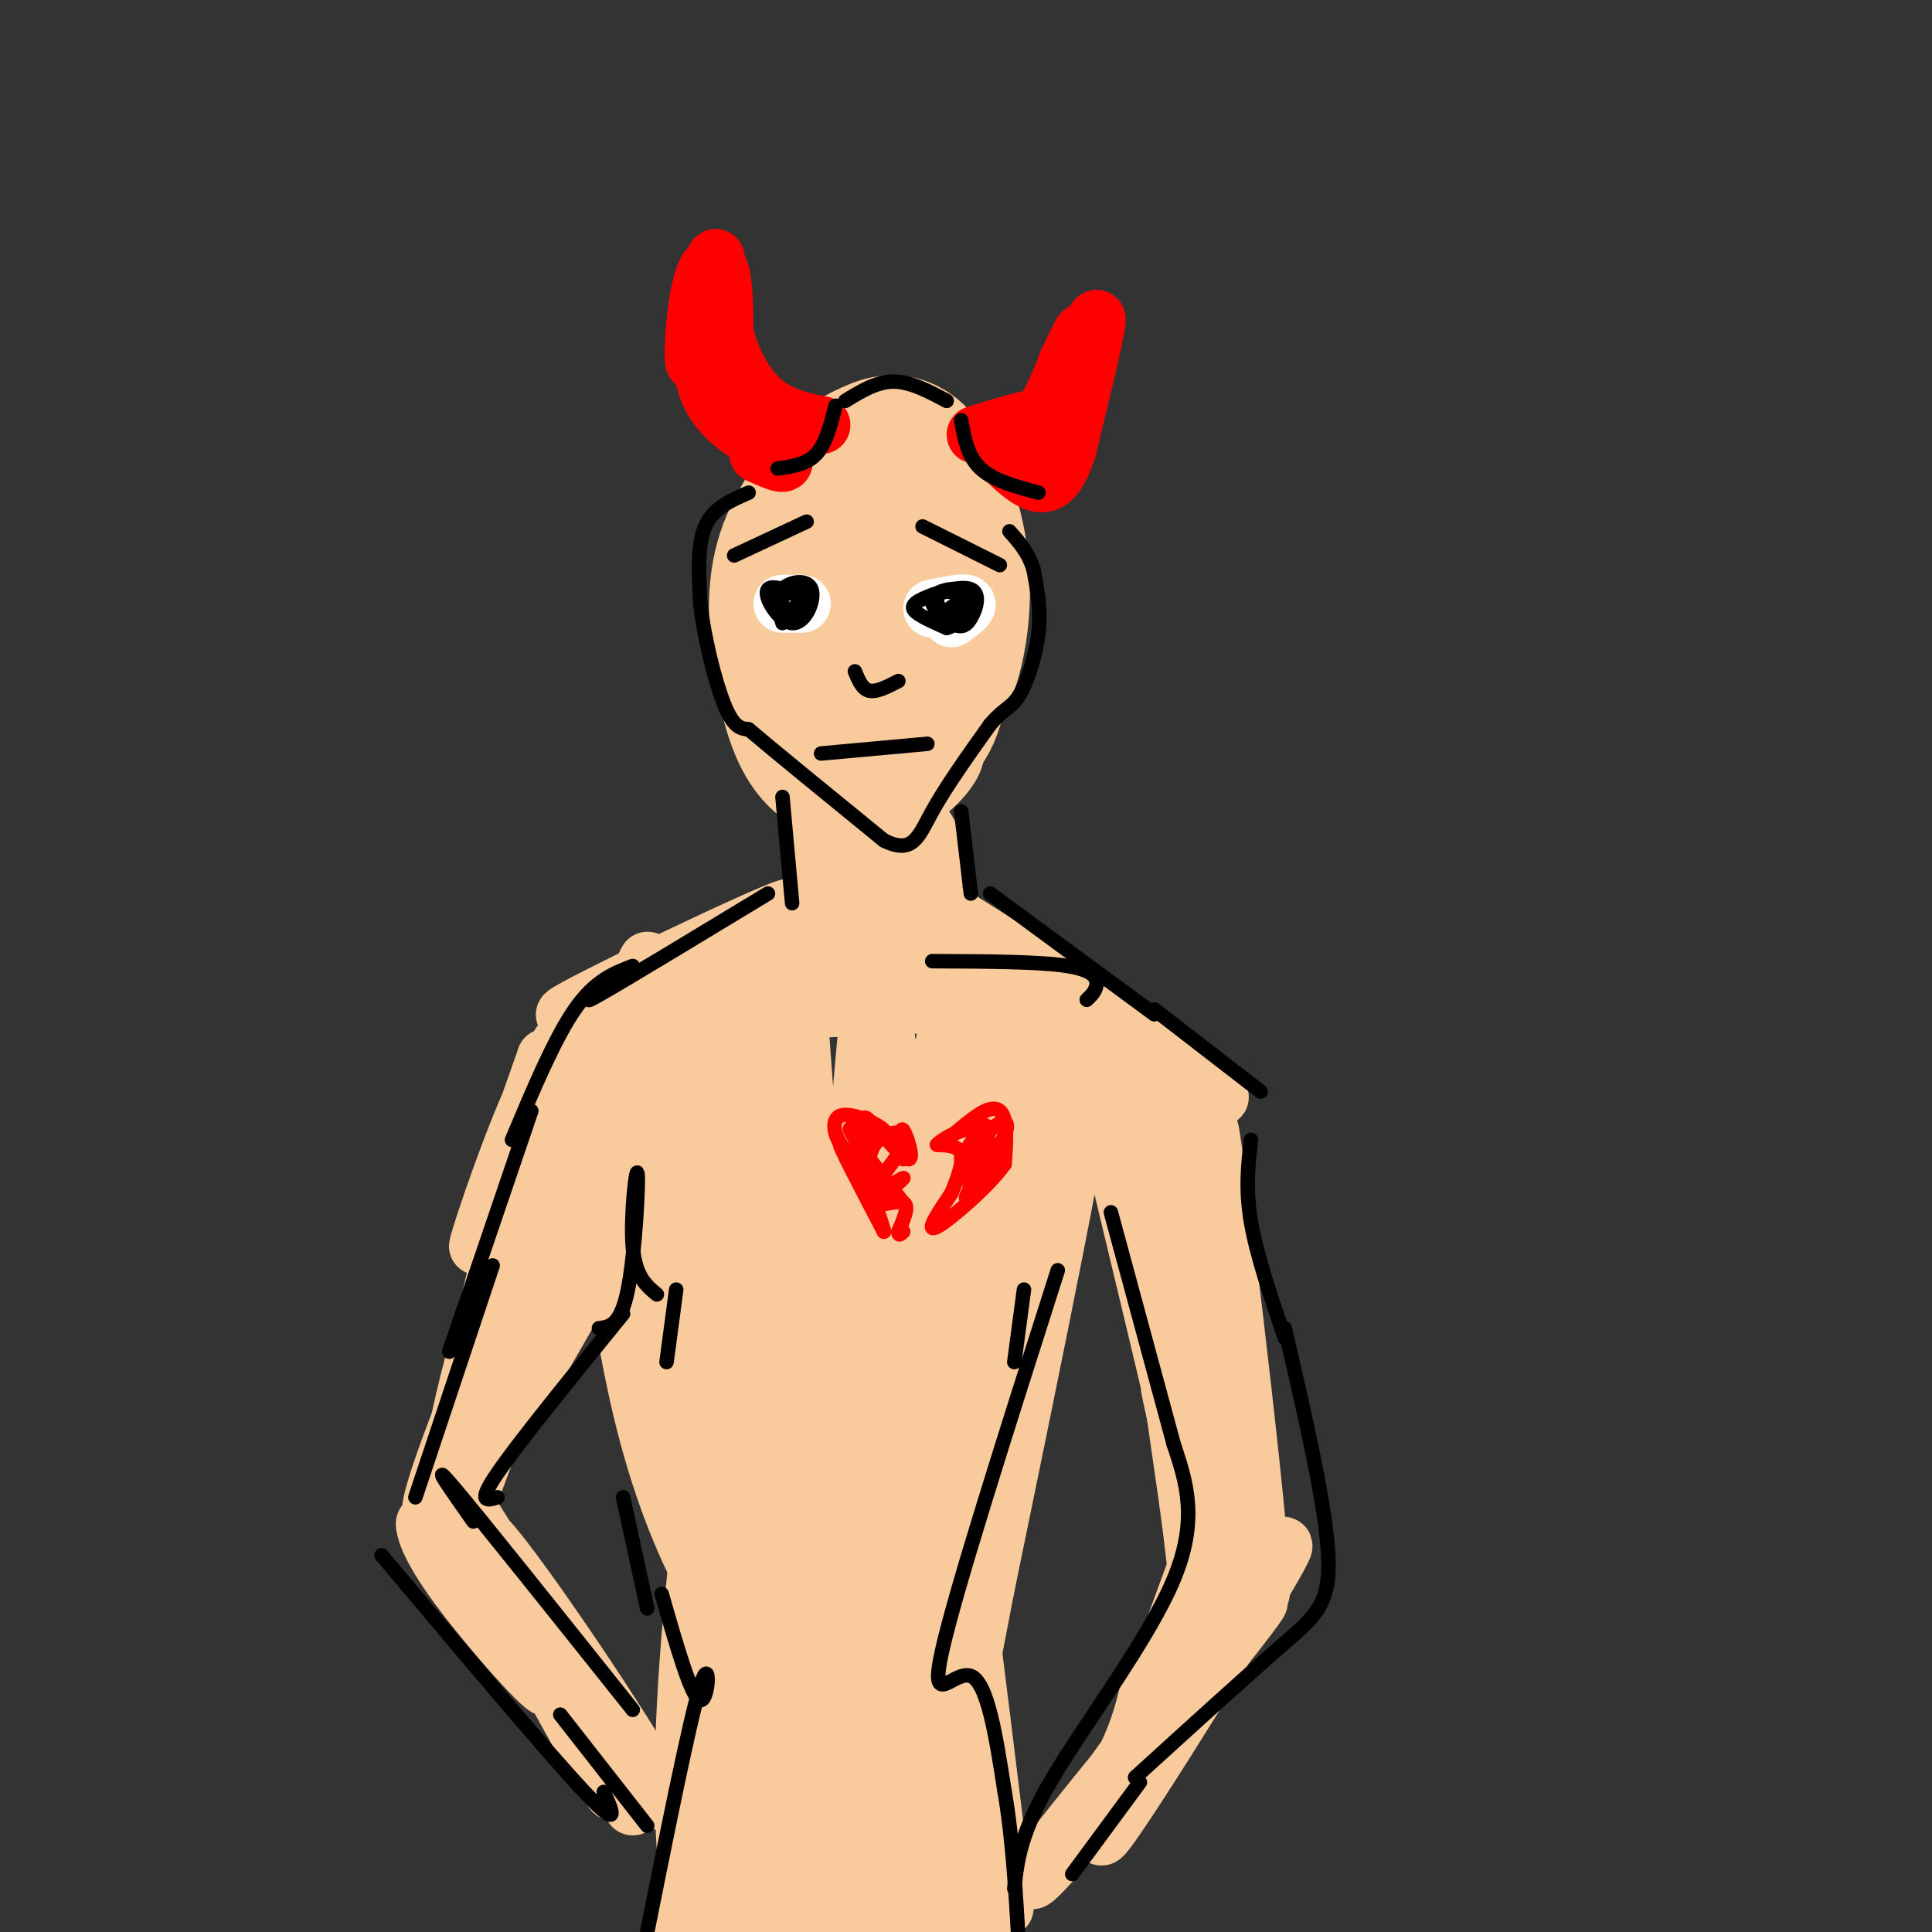 <svg viewBox='0 0 400 400' version='1.1' xmlns='http://www.w3.org/2000/svg' xmlns:xlink='http://www.w3.org/1999/xlink'><rect x="0" y="0" width="400" height="400" fill="#333333" stroke="none"/><g fill='none' stroke='rgb(249,203,156)' stroke-width='28' stroke-linecap='round' stroke-linejoin='round'><path d='M172,141c0.940,4.457 1.879,8.915 4,11c2.121,2.085 5.423,1.798 7,-4c1.577,-5.798 1.431,-17.108 0,-23c-1.431,-5.892 -4.145,-6.367 -7,-7c-2.855,-0.633 -5.850,-1.424 -8,4c-2.150,5.424 -3.455,17.063 -3,24c0.455,6.937 2.669,9.171 7,11c4.331,1.829 10.777,3.252 15,0c4.223,-3.252 6.223,-11.178 7,-18c0.777,-6.822 0.332,-12.540 -1,-18c-1.332,-5.460 -3.551,-10.662 -6,-14c-2.449,-3.338 -5.128,-4.811 -7,-5c-1.872,-0.189 -2.936,0.905 -4,2'/><path d='M176,104c-1.489,0.935 -3.212,2.272 -5,7c-1.788,4.728 -3.642,12.848 -4,20c-0.358,7.152 0.779,13.336 2,17c1.221,3.664 2.526,4.809 7,5c4.474,0.191 12.117,-0.571 17,-7c4.883,-6.429 7.006,-18.525 6,-29c-1.006,-10.475 -5.142,-19.327 -9,-23c-3.858,-3.673 -7.440,-2.165 -10,-1c-2.560,1.165 -4.099,1.988 -6,4c-1.901,2.012 -4.164,5.213 -6,11c-1.836,5.787 -3.246,14.158 -2,23c1.246,8.842 5.148,18.153 9,22c3.852,3.847 7.652,2.228 11,1c3.348,-1.228 6.242,-2.065 8,-9c1.758,-6.935 2.379,-19.967 3,-33'/><path d='M197,112c-0.392,-7.640 -2.872,-10.241 -7,-12c-4.128,-1.759 -9.904,-2.676 -13,-3c-3.096,-0.324 -3.511,-0.055 -6,3c-2.489,3.055 -7.051,8.896 -9,16c-1.949,7.104 -1.285,15.473 0,23c1.285,7.527 3.190,14.213 7,18c3.810,3.787 9.526,4.673 14,3c4.474,-1.673 7.707,-5.907 7,-6c-0.707,-0.093 -5.353,3.953 -10,8'/><path d='M180,162c-1.658,4.663 -0.804,12.319 0,16c0.804,3.681 1.559,3.387 3,3c1.441,-0.387 3.569,-0.866 3,-3c-0.569,-2.134 -3.835,-5.923 -6,-7c-2.165,-1.077 -3.230,0.557 -3,3c0.230,2.443 1.754,5.696 3,6c1.246,0.304 2.213,-2.342 2,-2c-0.213,0.342 -1.607,3.671 -3,7'/></g>
<g fill='none' stroke='rgb(249,203,156)' stroke-width='12' stroke-linecap='round' stroke-linejoin='round'><path d='M187,197c-15.362,6.946 -30.724,13.892 -28,9c2.724,-4.892 23.534,-21.620 18,-20c-5.534,1.620 -37.413,21.590 -37,21c0.413,-0.590 33.118,-21.740 37,-25c3.882,-3.260 -21.059,11.370 -46,26'/><path d='M131,208c-11.736,6.252 -18.076,8.882 -6,2c12.076,-6.882 42.567,-23.278 38,-22c-4.567,1.278 -44.191,20.229 -46,22c-1.809,1.771 34.197,-13.637 42,-17c7.803,-3.363 -12.599,5.318 -33,14'/><path d='M126,207c-9.306,10.884 -16.071,31.093 -16,32c0.071,0.907 6.978,-17.489 8,-23c1.022,-5.511 -3.840,1.862 -9,14c-5.160,12.138 -10.617,29.039 -10,28c0.617,-1.039 7.309,-20.020 14,-39'/><path d='M113,219c-1.733,10.303 -13.065,55.559 -17,74c-3.935,18.441 -0.471,10.066 7,-13c7.471,-23.066 18.951,-60.822 19,-65c0.049,-4.178 -11.333,25.221 -19,50c-7.667,24.779 -11.619,44.937 -7,36c4.619,-8.937 17.810,-46.968 31,-85'/><path d='M127,216c7.419,-19.179 10.468,-24.628 2,-4c-8.468,20.628 -28.451,67.331 -36,88c-7.549,20.669 -2.663,15.303 6,-7c8.663,-22.303 21.101,-61.543 28,-79c6.899,-17.457 8.257,-13.131 12,-12c3.743,1.131 9.872,-0.935 16,-3'/><path d='M155,199c-0.914,1.544 -11.198,6.903 -15,10c-3.802,3.097 -1.122,3.933 7,3c8.122,-0.933 21.687,-3.636 18,-4c-3.687,-0.364 -24.625,1.610 -24,2c0.625,0.390 22.812,-0.805 45,-2'/><path d='M186,208c8.895,-0.072 8.632,0.747 6,0c-2.632,-0.747 -7.633,-3.059 -11,-5c-3.367,-1.941 -5.101,-3.509 2,-2c7.101,1.509 23.037,6.095 28,8c4.963,1.905 -1.049,1.128 -7,-4c-5.951,-5.128 -11.843,-14.608 -10,-15c1.843,-0.392 11.422,8.304 21,17'/><path d='M215,207c0.516,1.118 -8.695,-4.588 -18,-12c-9.305,-7.412 -18.703,-16.530 -4,-8c14.703,8.530 53.508,34.709 53,36c-0.508,1.291 -40.329,-22.306 -53,-31c-12.671,-8.694 1.808,-2.484 14,4c12.192,6.484 22.096,13.242 32,20'/><path d='M239,216c4.219,4.019 -1.234,4.066 -12,-2c-10.766,-6.066 -26.844,-18.244 -19,-14c7.844,4.244 39.612,24.912 44,27c4.388,2.088 -18.603,-14.403 -25,-17c-6.397,-2.597 3.802,8.702 14,20'/><path d='M241,230c1.227,-2.020 -2.706,-17.069 -4,-14c-1.294,3.069 0.051,24.256 2,38c1.949,13.744 4.502,20.045 4,8c-0.502,-12.045 -4.058,-42.435 -2,-35c2.058,7.435 9.731,52.696 13,69c3.269,16.304 2.135,3.652 1,-9'/><path d='M255,287c-1.638,-19.919 -6.233,-65.215 -4,-50c2.233,15.215 11.293,90.943 10,93c-1.293,2.057 -12.941,-69.555 -15,-82c-2.059,-12.445 5.470,34.278 13,81'/><path d='M259,329c0.499,-1.099 -4.753,-44.346 -10,-69c-5.247,-24.654 -10.490,-30.715 -13,-34c-2.510,-3.285 -2.289,-3.796 -3,-3c-0.711,0.796 -2.356,2.898 -4,5'/><path d='M229,228c-1.139,-3.838 -1.988,-15.935 -6,-20c-4.012,-4.065 -11.189,-0.100 -15,5c-3.811,5.100 -4.257,11.335 -4,10c0.257,-1.335 1.216,-10.238 0,-11c-1.216,-0.762 -4.608,6.619 -8,14'/><path d='M196,226c-0.474,-4.559 2.340,-22.956 1,-17c-1.340,5.956 -6.833,36.267 -10,31c-3.167,-5.267 -4.006,-46.110 -6,-38c-1.994,8.110 -5.141,65.174 -8,77c-2.859,11.826 -5.429,-21.587 -8,-55'/><path d='M165,224c-1.715,-19.518 -2.003,-40.812 0,-18c2.003,22.812 6.296,89.731 5,102c-1.296,12.269 -8.182,-30.110 -11,-64c-2.818,-33.890 -1.570,-59.290 -2,-39c-0.430,20.290 -2.539,86.270 -2,113c0.539,26.730 3.725,14.208 3,-7c-0.725,-21.208 -5.363,-51.104 -10,-81'/><path d='M148,230c-2.203,-19.332 -2.712,-27.163 -3,-10c-0.288,17.163 -0.355,59.320 0,79c0.355,19.680 1.132,16.884 3,25c1.868,8.116 4.826,27.145 3,0c-1.826,-27.145 -8.437,-100.464 -11,-112c-2.563,-11.536 -1.079,38.712 1,63c2.079,24.288 4.752,22.616 8,28c3.248,5.384 7.071,17.824 6,8c-1.071,-9.824 -7.035,-41.912 -13,-74'/><path d='M142,237c-3.150,-18.445 -4.525,-27.559 -6,-28c-1.475,-0.441 -3.049,7.789 -3,24c0.049,16.211 1.721,40.401 4,57c2.279,16.599 5.165,25.608 8,32c2.835,6.392 5.620,10.169 8,8c2.380,-2.169 4.356,-10.283 2,-26c-2.356,-15.717 -9.043,-39.036 -14,-53c-4.957,-13.964 -8.182,-18.571 -10,-21c-1.818,-2.429 -2.227,-2.679 -3,1c-0.773,3.679 -1.910,11.289 -1,24c0.910,12.711 3.865,30.525 8,45c4.135,14.475 9.448,25.612 13,31c3.552,5.388 5.341,5.028 7,6c1.659,0.972 3.188,3.278 6,1c2.812,-2.278 6.906,-9.139 11,-16'/><path d='M172,322c4.489,-22.820 10.212,-71.871 12,-92c1.788,-20.129 -0.358,-11.335 -4,4c-3.642,15.335 -8.781,37.211 -11,52c-2.219,14.789 -1.518,22.489 0,28c1.518,5.511 3.854,8.832 5,15c1.146,6.168 1.104,15.184 9,-13c7.896,-28.184 23.732,-93.569 25,-100c1.268,-6.431 -12.031,46.091 -18,75c-5.969,28.909 -4.607,34.206 -4,38c0.607,3.794 0.459,6.084 1,7c0.541,0.916 1.770,0.458 3,0'/><path d='M190,336c8.441,-30.392 28.045,-106.371 32,-125c3.955,-18.629 -7.738,20.094 -15,54c-7.262,33.906 -10.092,62.997 -10,74c0.092,11.003 3.107,3.918 5,-9c1.893,-12.918 2.663,-31.670 8,-58c5.337,-26.330 15.239,-60.237 15,-52c-0.239,8.237 -10.620,58.619 -21,109'/><path d='M204,329c-5.210,27.140 -7.736,40.489 -2,7c5.736,-33.489 19.733,-113.816 16,-110c-3.733,3.816 -25.196,91.775 -28,95c-2.804,3.225 13.053,-78.286 15,-97c1.947,-18.714 -10.015,25.367 -17,55c-6.985,29.633 -8.992,44.816 -11,60'/><path d='M177,339c-2.628,16.456 -3.697,27.594 0,7c3.697,-20.594 12.162,-72.922 14,-95c1.838,-22.078 -2.951,-13.908 -8,21c-5.049,34.908 -10.359,96.552 -10,92c0.359,-4.552 6.388,-75.301 3,-81c-3.388,-5.699 -16.194,53.650 -29,113'/><path d='M147,396c-1.533,-7.933 9.133,-84.267 10,-94c0.867,-9.733 -8.067,47.133 -17,104'/><path d='M146,391c1.544,-41.018 3.088,-82.037 2,-87c-1.088,-4.963 -4.809,26.129 -6,49c-1.191,22.871 0.150,37.522 2,42c1.850,4.478 4.211,-1.217 5,-6c0.789,-4.783 0.005,-8.653 4,-28c3.995,-19.347 12.768,-54.170 13,-43c0.232,11.170 -8.077,68.334 -10,84c-1.923,15.666 2.538,-10.167 7,-36'/><path d='M163,366c3.089,-17.067 7.311,-41.733 8,-36c0.689,5.733 -2.156,41.867 -5,78'/><path d='M170,402c3.583,-35.417 7.167,-70.833 8,-70c0.833,0.833 -1.083,37.917 -3,75'/><path d='M178,402c1.833,-38.667 3.667,-77.333 6,-77c2.333,0.333 5.167,39.667 8,79'/><path d='M194,403c-0.667,-46.750 -1.333,-93.500 0,-93c1.333,0.500 4.667,48.250 8,96'/><path d='M204,399c-4.167,-42.417 -8.333,-84.833 -8,-84c0.333,0.833 5.167,44.917 10,89'/><path d='M208,395c-6.592,-53.879 -13.184,-107.757 -13,-95c0.184,12.757 7.143,92.150 6,98c-1.143,5.850 -10.389,-61.844 -14,-68c-3.611,-6.156 -1.588,49.227 0,68c1.588,18.773 2.739,0.935 2,-13c-0.739,-13.935 -3.370,-23.968 -6,-34'/><path d='M183,351c-1.200,-13.111 -1.200,-28.889 -3,-24c-1.800,4.889 -5.400,30.444 -9,56'/><path d='M130,250c-13.437,23.706 -26.874,47.412 -27,46c-0.126,-1.412 13.057,-27.942 18,-40c4.943,-12.058 1.644,-9.644 -6,8c-7.644,17.644 -19.635,50.520 -22,57c-2.365,6.480 4.896,-13.434 6,-19c1.104,-5.566 -3.948,3.217 -9,12'/><path d='M90,314c-1.922,1.939 -2.229,0.787 -2,2c0.229,1.213 0.992,4.792 8,14c7.008,9.208 20.260,24.045 17,18c-3.260,-6.045 -23.031,-32.974 -20,-29c3.031,3.974 28.866,38.850 34,44c5.134,5.150 -10.433,-19.425 -26,-44'/><path d='M101,319c4.067,8.849 27.236,52.972 26,52c-1.236,-0.972 -26.875,-47.040 -28,-53c-1.125,-5.960 22.266,28.186 32,44c9.734,15.814 5.813,13.296 -4,-1c-9.813,-14.296 -25.518,-40.370 -30,-48c-4.482,-7.630 2.259,3.185 9,14'/><path d='M106,327c5.667,10.167 15.333,28.583 25,47'/><path d='M249,321c-10.930,29.660 -21.860,59.321 -16,52c5.860,-7.321 28.509,-51.622 26,-49c-2.509,2.622 -30.175,52.167 -31,56c-0.825,3.833 25.193,-38.048 34,-53c8.807,-14.952 0.404,-2.976 -8,9'/><path d='M254,336c-8.941,11.595 -27.295,36.081 -28,38c-0.705,1.919 16.239,-18.729 26,-31c9.761,-12.271 12.338,-16.165 2,-4c-10.338,12.165 -33.591,40.391 -39,48c-5.409,7.609 7.026,-5.397 14,-16c6.974,-10.603 8.487,-18.801 10,-27'/><path d='M245,294c-4.640,-30.537 -9.279,-61.075 -6,-49c3.279,12.075 14.477,66.762 15,76c0.523,9.238 -9.628,-26.974 -15,-52c-5.372,-25.026 -5.963,-38.864 -4,-30c1.963,8.864 6.482,40.432 11,72'/><path d='M246,311c1.929,14.050 1.252,13.176 3,18c1.748,4.824 5.921,15.348 1,-8c-4.921,-23.348 -18.938,-80.568 -18,-77c0.938,3.568 16.829,67.922 20,81c3.171,13.078 -6.380,-25.121 -9,-35c-2.620,-9.879 1.690,8.560 6,27'/><path d='M249,317c0.833,4.167 -0.083,1.083 -1,-2'/></g>
<g fill='none' stroke='rgb(255,0,0)' stroke-width='12' stroke-linecap='round' stroke-linejoin='round'><path d='M157,94c3.111,1.400 6.222,2.800 5,1c-1.222,-1.800 -6.778,-6.800 -7,-8c-0.222,-1.200 4.889,1.400 10,4'/><path d='M165,91c0.219,-0.593 -4.234,-4.076 -5,-4c-0.766,0.076 2.156,3.711 2,5c-0.156,1.289 -3.388,0.232 -7,-2c-3.612,-2.232 -7.603,-5.638 -9,-11c-1.397,-5.362 -0.198,-12.681 1,-20'/><path d='M147,59c0.624,-5.142 1.684,-7.997 1,-3c-0.684,4.997 -3.111,17.844 -4,19c-0.889,1.156 -0.239,-9.381 1,-15c1.239,-5.619 3.068,-6.320 4,-4c0.932,2.320 0.966,7.660 1,13'/><path d='M150,69c1.321,5.155 4.125,11.542 9,15c4.875,3.458 11.821,3.988 11,4c-0.821,0.012 -9.411,-0.494 -18,-1'/><path d='M152,87c-1.167,0.667 4.917,2.833 11,5'/><path d='M202,90c6.030,-1.875 12.060,-3.750 12,-3c-0.060,0.750 -6.208,4.125 -7,5c-0.792,0.875 3.774,-0.750 7,-4c3.226,-3.250 5.113,-8.125 7,-13'/><path d='M221,75c2.059,-4.212 3.707,-8.242 3,-5c-0.707,3.242 -3.767,13.758 -3,12c0.767,-1.758 5.362,-15.788 6,-16c0.638,-0.212 -2.681,13.394 -6,27'/><path d='M221,93c-1.956,5.978 -3.844,7.422 -6,7c-2.156,-0.422 -4.578,-2.711 -7,-5'/><path d='M208,95c-0.833,-0.667 0.583,0.167 2,1'/></g>
<g fill='none' stroke='rgb(255,255,255)' stroke-width='12' stroke-linecap='round' stroke-linejoin='round'><path d='M163,125c1.583,0.000 3.167,0.000 3,0c-0.167,0.000 -2.083,0.000 -4,0'/><path d='M193,126c3.167,-0.667 6.333,-1.333 7,-1c0.667,0.333 -1.167,1.667 -3,3'/></g>
<g fill='none' stroke='rgb(255,0,0)' stroke-width='3' stroke-linecap='round' stroke-linejoin='round'><path d='M187,240c-0.351,-3.470 -0.702,-6.940 0,-6c0.702,0.940 2.458,6.292 1,6c-1.458,-0.292 -6.131,-6.226 -8,-8c-1.869,-1.774 -0.935,0.613 0,3'/><path d='M180,235c1.213,0.525 4.246,0.339 3,-1c-1.246,-1.339 -6.770,-3.831 -9,-3c-2.230,0.831 -1.165,4.986 1,7c2.165,2.014 5.429,1.888 5,0c-0.429,-1.888 -4.551,-5.540 -4,-4c0.551,1.540 5.776,8.270 11,15'/><path d='M187,249c-1.233,-1.010 -9.815,-11.033 -11,-11c-1.185,0.033 5.027,10.124 5,10c-0.027,-0.124 -6.293,-10.464 -7,-11c-0.707,-0.536 4.147,8.732 9,18'/><path d='M183,255c0.250,-0.214 -3.625,-9.750 -3,-15c0.625,-5.250 5.750,-6.214 7,-5c1.250,1.214 -1.375,4.607 -4,8'/><path d='M183,243c-0.965,2.125 -1.377,3.437 0,3c1.377,-0.437 4.544,-2.622 4,-2c-0.544,0.622 -4.800,4.052 -5,5c-0.200,0.948 3.657,-0.586 5,0c1.343,0.586 0.171,3.293 -1,6'/><path d='M186,255c0.000,1.000 0.500,0.500 1,0'/><path d='M195,237c3.356,-2.978 6.711,-5.956 9,-7c2.289,-1.044 3.511,-0.156 4,2c0.489,2.156 0.244,5.578 0,9'/><path d='M208,241c-3.244,4.600 -11.356,11.600 -14,13c-2.644,1.400 0.178,-2.800 3,-7'/><path d='M197,247c1.133,-2.778 2.467,-6.222 2,-8c-0.467,-1.778 -2.733,-1.889 -5,-2'/><path d='M194,237c1.313,-1.502 7.095,-4.256 8,-3c0.905,1.256 -3.067,6.522 -3,6c0.067,-0.522 4.172,-6.833 5,-7c0.828,-0.167 -1.621,5.809 -2,7c-0.379,1.191 1.310,-2.405 3,-6'/><path d='M205,234c1.751,-1.720 4.629,-3.020 3,1c-1.629,4.020 -7.765,13.359 -8,13c-0.235,-0.359 5.432,-10.416 6,-11c0.568,-0.584 -3.962,8.304 -5,9c-1.038,0.696 1.418,-6.801 2,-9c0.582,-2.199 -0.709,0.901 -2,4'/><path d='M201,241c0.178,-0.578 1.622,-4.022 2,-4c0.378,0.022 -0.311,3.511 -1,7'/></g>
<g fill='none' stroke='rgb(0,0,0)' stroke-width='3' stroke-linecap='round' stroke-linejoin='round'><path d='M162,124c-0.671,1.638 -1.343,3.276 0,3c1.343,-0.276 4.700,-2.466 5,-4c0.300,-1.534 -2.458,-2.413 -4,-1c-1.542,1.413 -1.869,5.118 -1,6c0.869,0.882 2.935,-1.059 5,-3'/><path d='M167,125c-1.251,-1.676 -6.879,-4.366 -8,-3c-1.121,1.366 2.267,6.789 5,7c2.733,0.211 4.813,-4.789 4,-7c-0.813,-2.211 -4.518,-1.632 -6,0c-1.482,1.632 -0.741,4.316 0,7'/><path d='M198,125c-2.394,1.654 -4.787,3.308 -4,4c0.787,0.692 4.755,0.423 6,-1c1.245,-1.423 -0.233,-4.000 -2,-5c-1.767,-1.000 -3.822,-0.423 -4,1c-0.178,1.423 1.521,3.692 3,4c1.479,0.308 2.740,-1.346 4,-3'/><path d='M201,125c0.581,-1.187 0.032,-2.654 -2,-3c-2.032,-0.346 -5.547,0.428 -6,2c-0.453,1.572 2.155,3.943 4,5c1.845,1.057 2.928,0.800 4,-1c1.072,-1.800 2.133,-5.142 0,-6c-2.133,-0.858 -7.459,0.769 -10,2c-2.541,1.231 -2.297,2.066 -1,3c1.297,0.934 3.649,1.967 6,3'/><path d='M196,130c1.833,-0.333 3.417,-2.667 5,-5'/><path d='M191,109c0.000,0.000 16.000,8.000 16,8'/><path d='M167,108c0.000,0.000 -15.000,7.000 -15,7'/><path d='M177,139c0.750,1.833 1.500,3.667 3,4c1.500,0.333 3.750,-0.833 6,-2'/><path d='M170,156c0.000,0.000 22.000,-2.000 22,-2'/><path d='M155,102c-3.667,1.583 -7.333,3.167 -9,7c-1.667,3.833 -1.333,9.917 -1,16'/><path d='M145,125c0.733,6.933 3.067,16.267 5,21c1.933,4.733 3.467,4.867 5,5'/><path d='M155,151c5.500,4.667 16.750,13.833 28,23'/><path d='M183,174c6.044,3.044 7.156,-0.844 10,-6c2.844,-5.156 7.422,-11.578 12,-18'/><path d='M205,150c2.964,-3.524 4.375,-3.333 6,-6c1.625,-2.667 3.464,-8.190 4,-13c0.536,-4.810 -0.232,-8.905 -1,-13'/><path d='M214,118c-1.000,-3.500 -3.000,-5.750 -5,-8'/><path d='M175,83c3.250,-2.000 6.500,-4.000 10,-4c3.500,0.000 7.250,2.000 11,4'/><path d='M199,87c0.667,3.750 1.333,7.500 4,10c2.667,2.500 7.333,3.750 12,5'/><path d='M173,84c-1.000,3.917 -2.000,7.833 -4,10c-2.000,2.167 -5.000,2.583 -8,3'/><path d='M162,165c0.000,0.000 2.000,22.000 2,22'/><path d='M199,168c0.000,0.000 2.000,17.000 2,17'/><path d='M159,185c-15.000,9.083 -30.000,18.167 -35,21c-5.000,2.833 0.000,-0.583 5,-4'/><path d='M131,200c-3.917,1.500 -7.833,3.000 -12,9c-4.167,6.000 -8.583,16.500 -13,27'/><path d='M110,230c-6.833,20.083 -13.667,40.167 -16,47c-2.333,6.833 -0.167,0.417 2,-6'/><path d='M102,262c0.000,0.000 -16.000,48.000 -16,48'/><path d='M79,322c17.167,20.417 34.333,40.833 42,49c7.667,8.167 5.833,4.083 4,0'/><path d='M116,355c0.000,0.000 18.000,23.000 18,23'/><path d='M98,315c-4.750,-6.750 -9.500,-13.500 -4,-7c5.500,6.500 21.250,26.250 37,46'/><path d='M103,310c-2.167,0.667 -4.333,1.333 0,-5c4.333,-6.333 15.167,-19.667 26,-33'/><path d='M124,275c2.250,-0.280 4.500,-0.560 6,-8c1.500,-7.440 2.250,-22.042 2,-24c-0.250,-1.958 -1.500,8.726 -1,15c0.500,6.274 2.750,8.137 5,10'/><path d='M140,267c0.000,0.000 -2.000,15.000 -2,15'/><path d='M129,310c0.000,0.000 5.000,23.000 5,23'/><path d='M137,330c3.111,10.867 6.222,21.733 8,22c1.778,0.267 2.222,-10.067 0,-3c-2.222,7.067 -7.111,31.533 -12,56'/><path d='M212,267c0.000,0.000 -2.000,15.000 -2,15'/><path d='M219,263c-10.644,33.333 -21.289,66.667 -24,79c-2.711,12.333 2.511,3.667 6,5c3.489,1.333 5.244,12.667 7,24'/><path d='M208,371c1.667,9.500 2.333,21.250 3,33'/><path d='M230,251c0.000,0.000 13.000,48.000 13,48'/><path d='M243,299c2.600,7.778 5.200,15.556 0,28c-5.200,12.444 -18.200,29.556 -25,41c-6.800,11.444 -7.400,17.222 -8,23'/><path d='M205,185c0.000,0.000 34.000,25.000 34,25'/><path d='M239,209c0.000,0.000 22.000,17.000 22,17'/><path d='M259,236c-0.583,5.083 -1.167,10.167 0,17c1.167,6.833 4.083,15.417 7,24'/><path d='M266,275c4.244,18.333 8.489,36.667 9,47c0.511,10.333 -2.711,12.667 -10,19c-7.289,6.333 -18.644,16.667 -30,27'/><path d='M236,369c0.000,0.000 -14.000,19.000 -14,19'/><path d='M193,199c11.111,0.044 22.222,0.089 28,1c5.778,0.911 6.222,2.689 6,4c-0.222,1.311 -1.111,2.156 -2,3'/></g>
</svg>